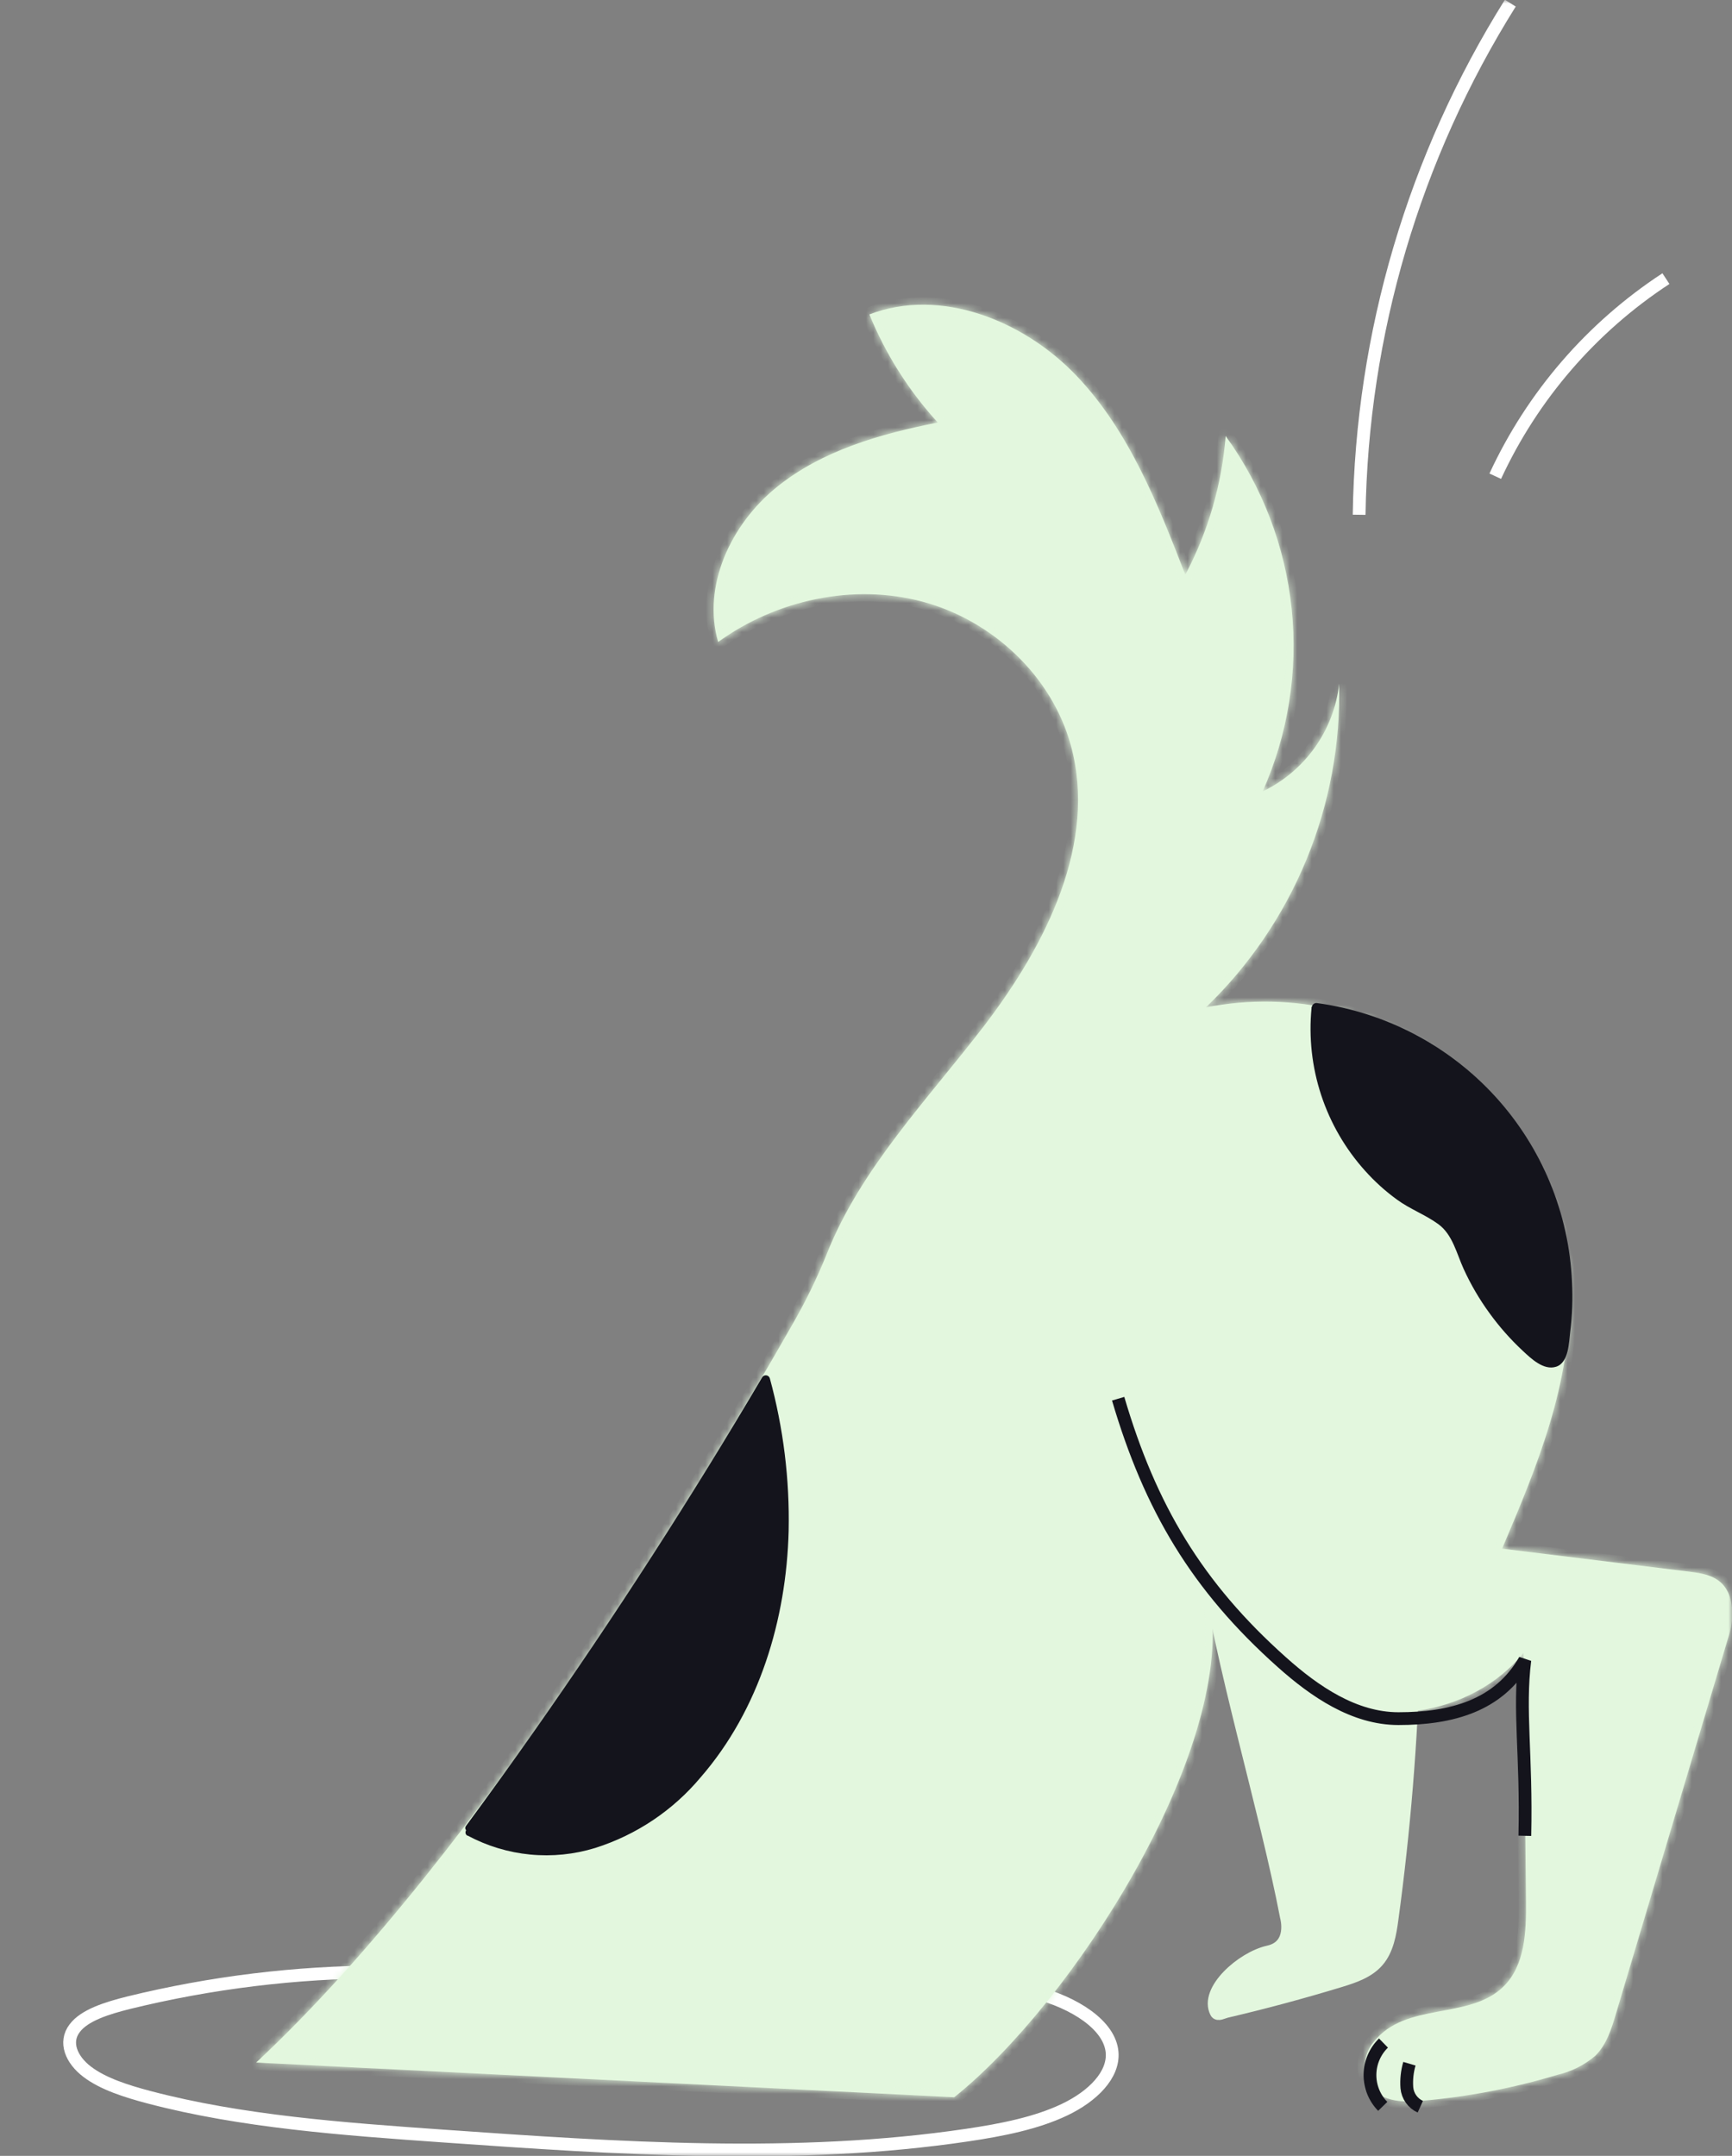 <?xml version="1.0" encoding="UTF-8"?> <svg xmlns="http://www.w3.org/2000/svg" width="237" height="295" viewBox="0 0 237 295" fill="none"><rect x="0" y="0" width="237" height="295" fill="#808080" stroke="none"/><g clip-path="url(#clip0_60_2)"><mask id="mask0_60_2" style="mask-type:luminance" maskUnits="userSpaceOnUse" x="0" y="0" width="237" height="295"><path d="M237 0H0V295H237V0Z" fill="white"></path></mask><g mask="url(#mask0_60_2)"><path d="M52.121 269.826C40.481 269.86 28.887 271.277 17.583 274.048C14.658 274.782 11.567 275.737 10.225 277.526C8.744 279.454 9.774 281.858 11.944 283.501C14.115 285.144 17.243 286.144 20.361 286.97C33.063 290.32 46.952 291.32 60.62 292.284C84.535 293.964 108.965 295.634 132.364 292.156C137.074 291.458 141.811 290.522 145.674 288.677C149.537 286.833 152.407 283.932 152.177 280.867C151.901 277.132 147.053 274.02 141.562 272.607C136.071 271.194 129.982 271.24 124.086 271.258" stroke="white" stroke-width="1.75" stroke-linejoin="bevel"></path><path d="M164.916 212.373C166.958 227.314 173.194 247.478 176.027 262.3C176.027 262.3 177.177 266.292 173.571 267.091C169.966 267.889 164.879 272.368 166.424 275.351C166.636 275.773 167.344 275.351 167.813 275.241C173.038 274.017 178.222 272.622 183.367 271.056C185.262 270.477 187.239 269.817 188.536 268.302C189.833 266.788 190.21 264.631 190.477 262.621C192.123 250.547 193.118 238.394 193.457 226.213" fill="#E3F7DE"></path><path d="M164.916 212.373C166.958 227.314 173.194 247.478 176.027 262.3C176.027 262.3 177.177 266.292 173.571 267.091C169.966 267.889 164.879 272.368 166.424 275.351C166.636 275.773 167.344 275.351 167.813 275.241C173.038 274.017 178.222 272.622 183.367 271.056C185.262 270.477 187.239 269.817 188.536 268.302C189.833 266.788 190.21 264.631 190.477 262.621C192.123 250.547 193.118 238.394 193.457 226.213" stroke="#E3F7DE" stroke-width="1.75" stroke-linejoin="bevel"></path><path d="M177.829 230.544C187.146 237.024 201.357 234.986 208.476 226.167L208.808 260.124C208.854 264.282 208.697 268.935 205.717 271.844C201.035 276.433 192.362 273.873 188.002 279.379C187.37 280.12 186.96 281.023 186.819 281.986C186.677 282.948 186.81 283.931 187.202 284.822C188.581 287.648 191.801 287.703 194.56 287.465C200.847 286.922 207.061 285.732 213.103 283.913C215.017 283.473 216.797 282.579 218.291 281.307C219.836 279.783 220.507 277.635 221.124 275.543L236.604 223.68C237.028 222.343 237.145 220.928 236.944 219.54C236.328 215.768 233.559 215.355 231.039 215.043L205.542 211.914C210.288 200.754 215.127 189.135 214.676 177.038C214.456 171.035 212.932 165.15 210.21 159.792C207.488 154.433 203.632 149.728 198.909 146.002C194.186 142.276 188.709 139.617 182.856 138.209C177.002 136.802 170.912 136.679 165.007 137.849C170.949 132.124 175.637 125.233 178.776 117.61C181.915 109.986 183.437 101.797 183.246 93.558C182.897 96.698 181.753 99.699 179.922 102.277C178.091 104.855 175.633 106.927 172.779 108.297C176.267 100.454 177.634 91.836 176.745 83.302C175.856 74.767 172.741 66.615 167.711 59.655C167.194 66.295 165.315 72.758 162.192 78.644C158.421 68.924 154.484 58.939 147.282 51.395C140.08 43.851 128.702 39.29 118.962 43.025C121.188 48.467 124.358 53.475 128.325 57.819C120.47 59.361 112.487 61.628 106.25 66.685C100.014 71.742 96.05 80.176 98.266 87.849C106.223 82.076 116.782 79.791 126.283 82.342C135.785 84.894 143.916 92.484 146.519 101.955C150.198 115.318 143.143 129.268 134.709 140.309C126.983 150.404 117.729 159.903 113.112 171.642C111.748 175.012 110.146 178.281 108.32 181.425C97.779 199.946 66.064 253.333 35.049 282.233L130.57 286.978C146.675 274.13 168.695 239.878 165.669 219.55C171.767 217.668 160.785 214.896 165.669 219.55" fill="#E3F7DE"></path><mask id="mask1_60_2" style="mask-type:luminance" maskUnits="userSpaceOnUse" x="35" y="41" width="203" height="247"><path d="M177.829 230.544C187.146 237.024 201.357 234.986 208.476 226.167L208.808 260.124C208.854 264.282 208.697 268.935 205.717 271.844C201.035 276.433 192.362 273.873 188.002 279.379C187.37 280.12 186.96 281.023 186.819 281.986C186.677 282.948 186.81 283.931 187.202 284.822C188.581 287.648 191.801 287.703 194.56 287.465C200.847 286.922 207.061 285.732 213.103 283.913C215.017 283.473 216.797 282.579 218.291 281.307C219.836 279.783 220.507 277.635 221.124 275.543L236.604 223.68C237.028 222.343 237.145 220.928 236.944 219.54C236.328 215.768 233.559 215.355 231.039 215.043L205.542 211.914C210.288 200.754 215.127 189.135 214.676 177.038C214.456 171.035 212.932 165.15 210.21 159.792C207.488 154.433 203.632 149.728 198.909 146.002C194.186 142.276 188.709 139.617 182.856 138.209C177.002 136.802 170.912 136.679 165.007 137.849C170.949 132.124 175.637 125.233 178.776 117.61C181.915 109.986 183.437 101.797 183.246 93.558C182.897 96.698 181.753 99.699 179.922 102.277C178.091 104.855 175.633 106.927 172.779 108.297C176.267 100.454 177.634 91.836 176.745 83.302C175.856 74.767 172.741 66.615 167.711 59.655C167.194 66.295 165.315 72.758 162.192 78.644C158.421 68.924 154.484 58.939 147.282 51.395C140.08 43.851 128.702 39.29 118.962 43.025C121.188 48.467 124.358 53.475 128.325 57.819C120.47 59.361 112.487 61.628 106.25 66.685C100.014 71.742 96.05 80.176 98.266 87.849C106.223 82.076 116.782 79.791 126.283 82.342C135.785 84.894 143.916 92.484 146.519 101.955C150.198 115.318 143.143 129.268 134.709 140.309C126.983 150.404 117.729 159.903 113.112 171.642C111.748 175.012 110.146 178.281 108.32 181.425C97.779 199.946 66.064 253.333 35.049 282.233L130.57 286.978C146.675 274.13 168.695 239.878 165.669 219.55C171.767 217.668 160.785 214.896 165.669 219.55" fill="white"></path></mask><g mask="url(#mask1_60_2)"><path d="M208.476 226.167L209.476 226.157L209.449 223.369L207.698 225.539L208.476 226.167ZM208.808 260.124L207.808 260.134V260.135L208.808 260.124ZM205.717 271.844L205.019 271.129L205.017 271.13L205.717 271.844ZM188.002 279.379L188.763 280.028L188.775 280.014L188.786 280L188.002 279.379ZM187.202 284.822L186.286 285.224L186.294 285.242L186.303 285.26L187.202 284.822ZM213.103 283.913L212.879 282.938L212.847 282.946L212.815 282.955L213.103 283.913ZM218.291 281.307L218.939 282.068L218.967 282.044L218.993 282.019L218.291 281.307ZM221.124 275.543L220.165 275.257L220.164 275.26L221.124 275.543ZM236.604 223.68L235.651 223.377L235.648 223.385L235.646 223.393L236.604 223.68ZM236.944 219.54L237.934 219.397L237.933 219.388L237.931 219.379L236.944 219.54ZM231.039 215.043L231.162 214.051H231.161L231.039 215.043ZM205.542 211.914L204.622 211.522L204.102 212.744L205.42 212.906L205.542 211.914ZM165.007 137.849L164.313 137.129L161.861 139.492L165.201 138.83L165.007 137.849ZM183.246 93.557L184.246 93.534L182.253 93.447L183.246 93.557ZM172.779 108.297L171.865 107.891L170.761 110.375L173.212 109.198L172.779 108.297ZM167.711 59.655L168.522 59.069L166.926 56.861L166.714 59.577L167.711 59.655ZM162.192 78.644L161.26 79.005L162.051 81.044L163.076 79.112L162.192 78.644ZM118.962 43.025L118.604 42.091L117.649 42.457L118.036 43.403L118.962 43.025ZM128.325 57.819L128.518 58.801L130.263 58.458L129.064 57.145L128.325 57.819ZM98.266 87.849L97.306 88.126L97.701 89.495L98.854 88.658L98.266 87.849ZM134.709 140.309L135.503 140.917V140.916L134.709 140.309ZM113.112 171.642L114.039 172.017L114.043 172.008L113.112 171.642ZM108.32 181.425L107.455 180.923L107.451 180.931L108.32 181.425ZM35.049 282.233L34.367 281.502L32.636 283.115L34.999 283.232L35.049 282.233ZM130.57 286.978L130.52 287.977L130.898 287.996L131.193 287.76L130.57 286.978ZM177.258 231.365C187.006 238.144 201.806 236.023 209.255 226.795L207.698 225.539C200.909 233.95 187.287 235.903 178.4 229.723L177.258 231.365ZM207.477 226.176L207.808 260.134L209.808 260.115L209.476 226.157L207.477 226.176ZM207.808 260.135C207.831 262.211 207.8 264.322 207.416 266.258C207.034 268.184 206.316 269.862 205.019 271.129L206.416 272.56C208.098 270.917 208.948 268.814 209.378 266.647C209.806 264.489 209.831 262.195 209.808 260.113L207.808 260.135ZM205.017 271.13C202.939 273.167 199.959 273.643 196.553 274.285C193.288 274.9 189.658 275.677 187.218 278.758L188.786 280C190.706 277.575 193.592 276.878 196.924 276.25C200.116 275.649 203.813 275.111 206.417 272.558L205.017 271.13ZM187.241 278.731C186.488 279.614 185.998 280.692 185.829 281.84L187.808 282.131C187.922 281.355 188.253 280.626 188.763 280.028L187.241 278.731ZM185.829 281.84C185.661 282.989 185.819 284.161 186.286 285.224L188.117 284.419C187.801 283.7 187.694 282.908 187.808 282.131L185.829 281.84ZM186.303 285.26C187.15 286.995 188.578 287.869 190.116 288.262C191.612 288.643 193.249 288.582 194.646 288.461L194.474 286.468C193.112 286.586 191.76 286.617 190.611 286.324C189.504 286.041 188.633 285.475 188.1 284.383L186.303 285.26ZM194.646 288.461C201.002 287.912 207.284 286.709 213.391 284.871L212.815 282.955C206.839 284.754 200.693 285.932 194.474 286.468L194.646 288.461ZM213.327 284.888C215.398 284.412 217.323 283.444 218.939 282.068L217.642 280.545C216.271 281.713 214.637 282.534 212.879 282.938L213.327 284.888ZM218.993 282.019C220.75 280.286 221.478 277.881 222.083 275.825L220.164 275.26C219.537 277.39 218.922 279.28 217.589 280.594L218.993 282.019ZM222.082 275.829L237.562 223.966L235.646 223.393L220.165 275.257L222.082 275.829ZM237.557 223.982C238.027 222.502 238.156 220.934 237.934 219.397L235.954 219.683C236.133 220.922 236.03 222.184 235.651 223.377L237.557 223.982ZM237.931 219.379C237.578 217.22 236.568 215.899 235.198 215.124C233.914 214.397 232.392 214.203 231.162 214.051L230.916 216.036C232.207 216.195 233.329 216.364 234.213 216.865C235.012 217.317 235.694 218.089 235.957 219.702L237.931 219.379ZM231.161 214.051L205.664 210.921L205.42 212.906L230.917 216.036L231.161 214.051ZM206.463 212.305C211.193 201.181 216.136 189.357 215.675 177.001L213.677 177.075C214.118 188.912 209.383 200.326 204.622 211.522L206.463 212.305ZM215.675 177.001C215.45 170.852 213.889 164.827 211.101 159.339L209.318 160.245C211.975 165.474 213.462 171.216 213.677 177.075L215.675 177.001ZM211.101 159.339C208.313 153.851 204.365 149.033 199.528 145.217L198.29 146.787C202.899 150.424 206.662 155.015 209.318 160.245L211.101 159.339ZM199.528 145.217C194.692 141.401 189.083 138.678 183.089 137.237L182.622 139.181C188.335 140.555 193.68 143.15 198.29 146.787L199.528 145.217ZM183.089 137.237C177.096 135.796 170.86 135.67 164.813 136.868L165.201 138.83C170.965 137.688 176.909 137.808 182.622 139.181L183.089 137.237ZM165.701 138.569C171.742 132.748 176.509 125.742 179.701 117.99L177.851 117.229C174.765 124.724 170.155 131.5 164.313 137.129L165.701 138.569ZM179.701 117.99C182.893 110.239 184.44 101.912 184.246 93.534L182.247 93.581C182.434 101.682 180.938 109.734 177.851 117.229L179.701 117.99ZM182.253 93.447C181.922 96.419 180.839 99.258 179.107 101.698L180.737 102.856C182.666 100.139 183.872 96.978 184.24 93.668L182.253 93.447ZM179.107 101.698C177.374 104.138 175.048 106.099 172.346 107.395L173.212 109.198C176.218 107.755 178.808 105.573 180.737 102.856L179.107 101.698ZM173.693 108.703C177.252 100.7 178.647 91.907 177.739 83.198L175.75 83.405C176.621 91.765 175.282 100.208 171.865 107.891L173.693 108.703ZM177.739 83.198C176.832 74.49 173.654 66.17 168.522 59.069L166.901 60.241C171.828 67.058 174.879 75.045 175.75 83.405L177.739 83.198ZM166.714 59.577C166.207 66.08 164.368 72.41 161.309 78.175L163.076 79.112C166.263 73.105 168.18 66.509 168.708 59.733L166.714 59.577ZM163.125 78.282C159.366 68.594 155.367 58.416 148.006 50.704L146.559 52.085C153.602 59.462 157.477 69.254 161.26 79.005L163.125 78.282ZM148.006 50.704C140.636 42.985 128.851 38.161 118.604 42.091L119.32 43.959C128.554 40.417 139.525 44.717 146.559 52.085L148.006 50.704ZM118.036 43.403C120.307 48.954 123.54 54.062 127.587 58.494L129.064 57.145C125.175 52.887 122.069 47.979 119.887 42.646L118.036 43.403ZM128.133 56.838C120.248 58.386 112.057 60.689 105.62 65.908L106.88 67.462C112.916 62.567 120.693 60.337 128.518 58.801L128.133 56.838ZM105.62 65.908C99.177 71.133 94.944 79.953 97.306 88.126L99.227 87.571C97.155 80.4 100.851 72.35 106.88 67.462L105.62 65.908ZM98.854 88.658C106.586 83.048 116.837 80.841 126.024 83.308L126.543 81.376C116.727 78.741 105.859 81.104 97.679 87.04L98.854 88.658ZM126.024 83.308C135.21 85.775 143.053 93.117 145.555 102.22L147.483 101.69C144.779 91.85 136.36 84.013 126.543 81.376L126.024 83.308ZM145.555 102.22C149.1 115.095 142.319 128.699 133.914 139.702L135.503 140.916C143.967 129.837 151.297 115.54 147.483 101.69L145.555 102.22ZM133.915 139.701C131.994 142.211 129.977 144.686 127.948 147.182C125.923 149.675 123.887 152.188 121.947 154.756C118.067 159.891 114.538 165.284 112.181 171.276L114.043 172.008C116.303 166.261 119.71 161.035 123.542 155.962C125.458 153.426 127.473 150.938 129.5 148.444C131.524 145.953 133.561 143.454 135.503 140.917L133.915 139.701ZM112.185 171.266C110.838 174.593 109.258 177.819 107.455 180.923L109.185 181.927C111.035 178.742 112.657 175.431 114.039 172.017L112.185 171.266ZM107.451 180.931C96.901 199.466 65.255 252.72 34.367 281.502L35.731 282.965C66.874 253.945 98.657 200.426 109.189 181.92L107.451 180.931ZM34.999 283.232L130.52 287.977L130.619 285.98L35.099 281.235L34.999 283.232ZM131.193 287.76C139.375 281.233 148.983 269.345 156.166 256.559C159.762 250.157 162.767 243.5 164.684 237.143C166.597 230.797 167.445 224.685 166.658 219.402L164.68 219.697C165.407 224.578 164.636 230.371 162.769 236.566C160.905 242.75 157.966 249.271 154.422 255.579C147.325 268.213 137.87 279.875 129.946 286.197L131.193 287.76ZM166.359 218.826C165.783 218.277 165.518 217.907 165.415 217.697C165.31 217.482 165.459 217.639 165.294 217.883C165.17 218.066 165.045 218.023 165.237 218.003C165.388 217.987 165.619 218.003 165.88 218.069C166.139 218.134 166.362 218.232 166.508 218.329C166.684 218.446 166.609 218.462 166.577 218.309C166.556 218.211 166.571 218.115 166.601 218.047C166.625 217.992 166.64 217.999 166.575 218.054C166.433 218.174 166.086 218.374 165.374 218.594L165.964 220.505C166.777 220.254 167.421 219.957 167.864 219.583C168.092 219.391 168.299 219.152 168.43 218.857C168.566 218.549 168.602 218.218 168.533 217.894C168.405 217.289 167.958 216.891 167.614 216.663C167.24 216.415 166.797 216.237 166.369 216.129C165.943 216.022 165.469 215.967 165.025 216.014C164.621 216.057 164.01 216.213 163.638 216.761C163.226 217.37 163.366 218.059 163.619 218.576C163.874 219.097 164.334 219.659 164.979 220.274L166.359 218.826Z" fill="#E3F7DE"></path></g><path d="M153.004 191.393C157.391 206.306 163.793 217.09 175.401 227.443C179.908 231.472 185.307 235.17 191.359 235.17C198.589 235.17 205.083 233.427 208.652 227.158C207.796 234.051 208.9 240.007 208.652 251.204" stroke="#14141C" stroke-width="1.75" stroke-linejoin="bevel"></path><path d="M189.309 279.562C188.145 280.699 187.48 282.249 187.461 283.874C187.442 285.498 188.07 287.063 189.207 288.226" stroke="#14141C" stroke-width="1.75" stroke-linejoin="bevel"></path><path d="M192.859 282.391C192.546 283.456 192.428 284.569 192.509 285.676C192.558 286.233 192.754 286.767 193.077 287.223C193.4 287.679 193.839 288.042 194.349 288.274" stroke="#14141C" stroke-width="1.75" stroke-linejoin="bevel"></path><path d="M185.979 70.439C186.344 45.657 193.497 21.447 206.665 0.432" stroke="white" stroke-width="1.75" stroke-linejoin="bevel"></path><path d="M204.605 65.163C209.703 54.148 217.793 44.781 227.959 38.125" stroke="white" stroke-width="1.75" stroke-linejoin="bevel"></path><path d="M179.991 137.923C179.44 143.507 180.556 149.129 183.199 154.082C185.842 159.035 189.894 163.098 194.845 165.759C195.864 166.208 196.82 166.788 197.688 167.484C198.948 168.65 199.527 170.366 200.162 171.954C202.276 177.141 205.603 181.748 209.866 185.39C210.887 186.262 212.524 187.042 213.416 186.051C213.696 185.672 213.871 185.225 213.922 184.757C214.95 179.441 214.879 173.971 213.715 168.683C212.55 163.395 210.317 158.399 207.151 154.002C203.985 149.605 199.953 145.899 195.302 143.111C190.651 140.322 185.478 138.51 180.101 137.785" fill="#14141C"></path><path d="M179.467 137.923C179.072 141.949 179.522 146.013 180.789 149.857C182.056 153.7 184.112 157.237 186.826 160.243C188.125 161.691 189.574 162.999 191.149 164.143C192.933 165.456 195.058 166.218 196.833 167.521C198.774 168.943 199.326 171.559 200.282 173.642C201.258 175.779 202.447 177.811 203.833 179.709C205.168 181.55 206.677 183.259 208.34 184.812C209.499 185.895 211.219 187.565 212.939 187.014C214.659 186.464 214.686 183.701 214.87 182.187C215.148 179.946 215.228 177.686 215.109 175.432C214.695 165.998 210.974 157.008 204.597 150.031C198.219 143.053 189.589 138.531 180.212 137.253C179.495 137.152 179.182 138.262 179.909 138.363C187.996 139.49 195.545 143.058 201.542 148.587C206.255 152.993 209.815 158.484 211.91 164.579C214.006 170.675 214.574 177.189 213.564 183.554C213.38 184.674 213.261 186.308 211.725 185.876C210.687 185.429 209.765 184.751 209.03 183.894C207.4 182.362 205.924 180.674 204.624 178.855C203.408 177.147 202.346 175.335 201.451 173.44C200.595 171.605 200.071 169.549 198.847 167.934C197.624 166.318 195.803 165.704 194.129 164.74C192.429 163.763 190.849 162.593 189.42 161.252C186.251 158.31 183.807 154.676 182.276 150.636C180.746 146.596 180.172 142.257 180.599 137.959C180.681 137.225 179.523 137.234 179.449 137.959L179.467 137.923Z" fill="#14141C"></path><path d="M64.272 250.672C70.324 254.169 78.068 253.994 84.507 251.149C90.946 248.304 95.977 243.063 99.629 237.125C108.367 222.9 109.194 204.829 104.834 188.713C92.412 209.854 78.903 230.342 64.363 250.094" fill="#14141C"></path><path d="M63.977 251.167C66.632 252.591 69.544 253.475 72.544 253.767C75.544 254.058 78.573 253.752 81.453 252.865C87.081 251.082 92.082 247.732 95.866 243.21C103.905 233.958 107.603 221.587 107.916 209.491C108.064 202.441 107.197 195.406 105.34 188.602C105.308 188.495 105.246 188.4 105.161 188.328C105.076 188.255 104.972 188.209 104.861 188.194C104.75 188.18 104.637 188.198 104.536 188.245C104.435 188.293 104.35 188.369 104.292 188.464C94.591 204.935 84.24 221.009 73.239 236.684C70.13 241.108 66.976 245.492 63.775 249.836C63.333 250.432 64.327 251.011 64.768 250.414C76.112 235.026 86.825 219.191 96.906 202.91C99.757 198.321 102.55 193.699 105.285 189.043L104.237 188.905C107.281 200.276 107.824 212.492 104.678 223.9C101.661 234.803 94.882 245.926 84.167 250.689C77.976 253.443 70.535 253.58 64.566 250.212C63.913 249.854 63.333 250.845 63.977 251.203V251.167Z" fill="#14141C"></path></g></g><defs><clipPath id="clip0_60_2"><rect width="237" height="295" fill="white"></rect></clipPath></defs></svg> 